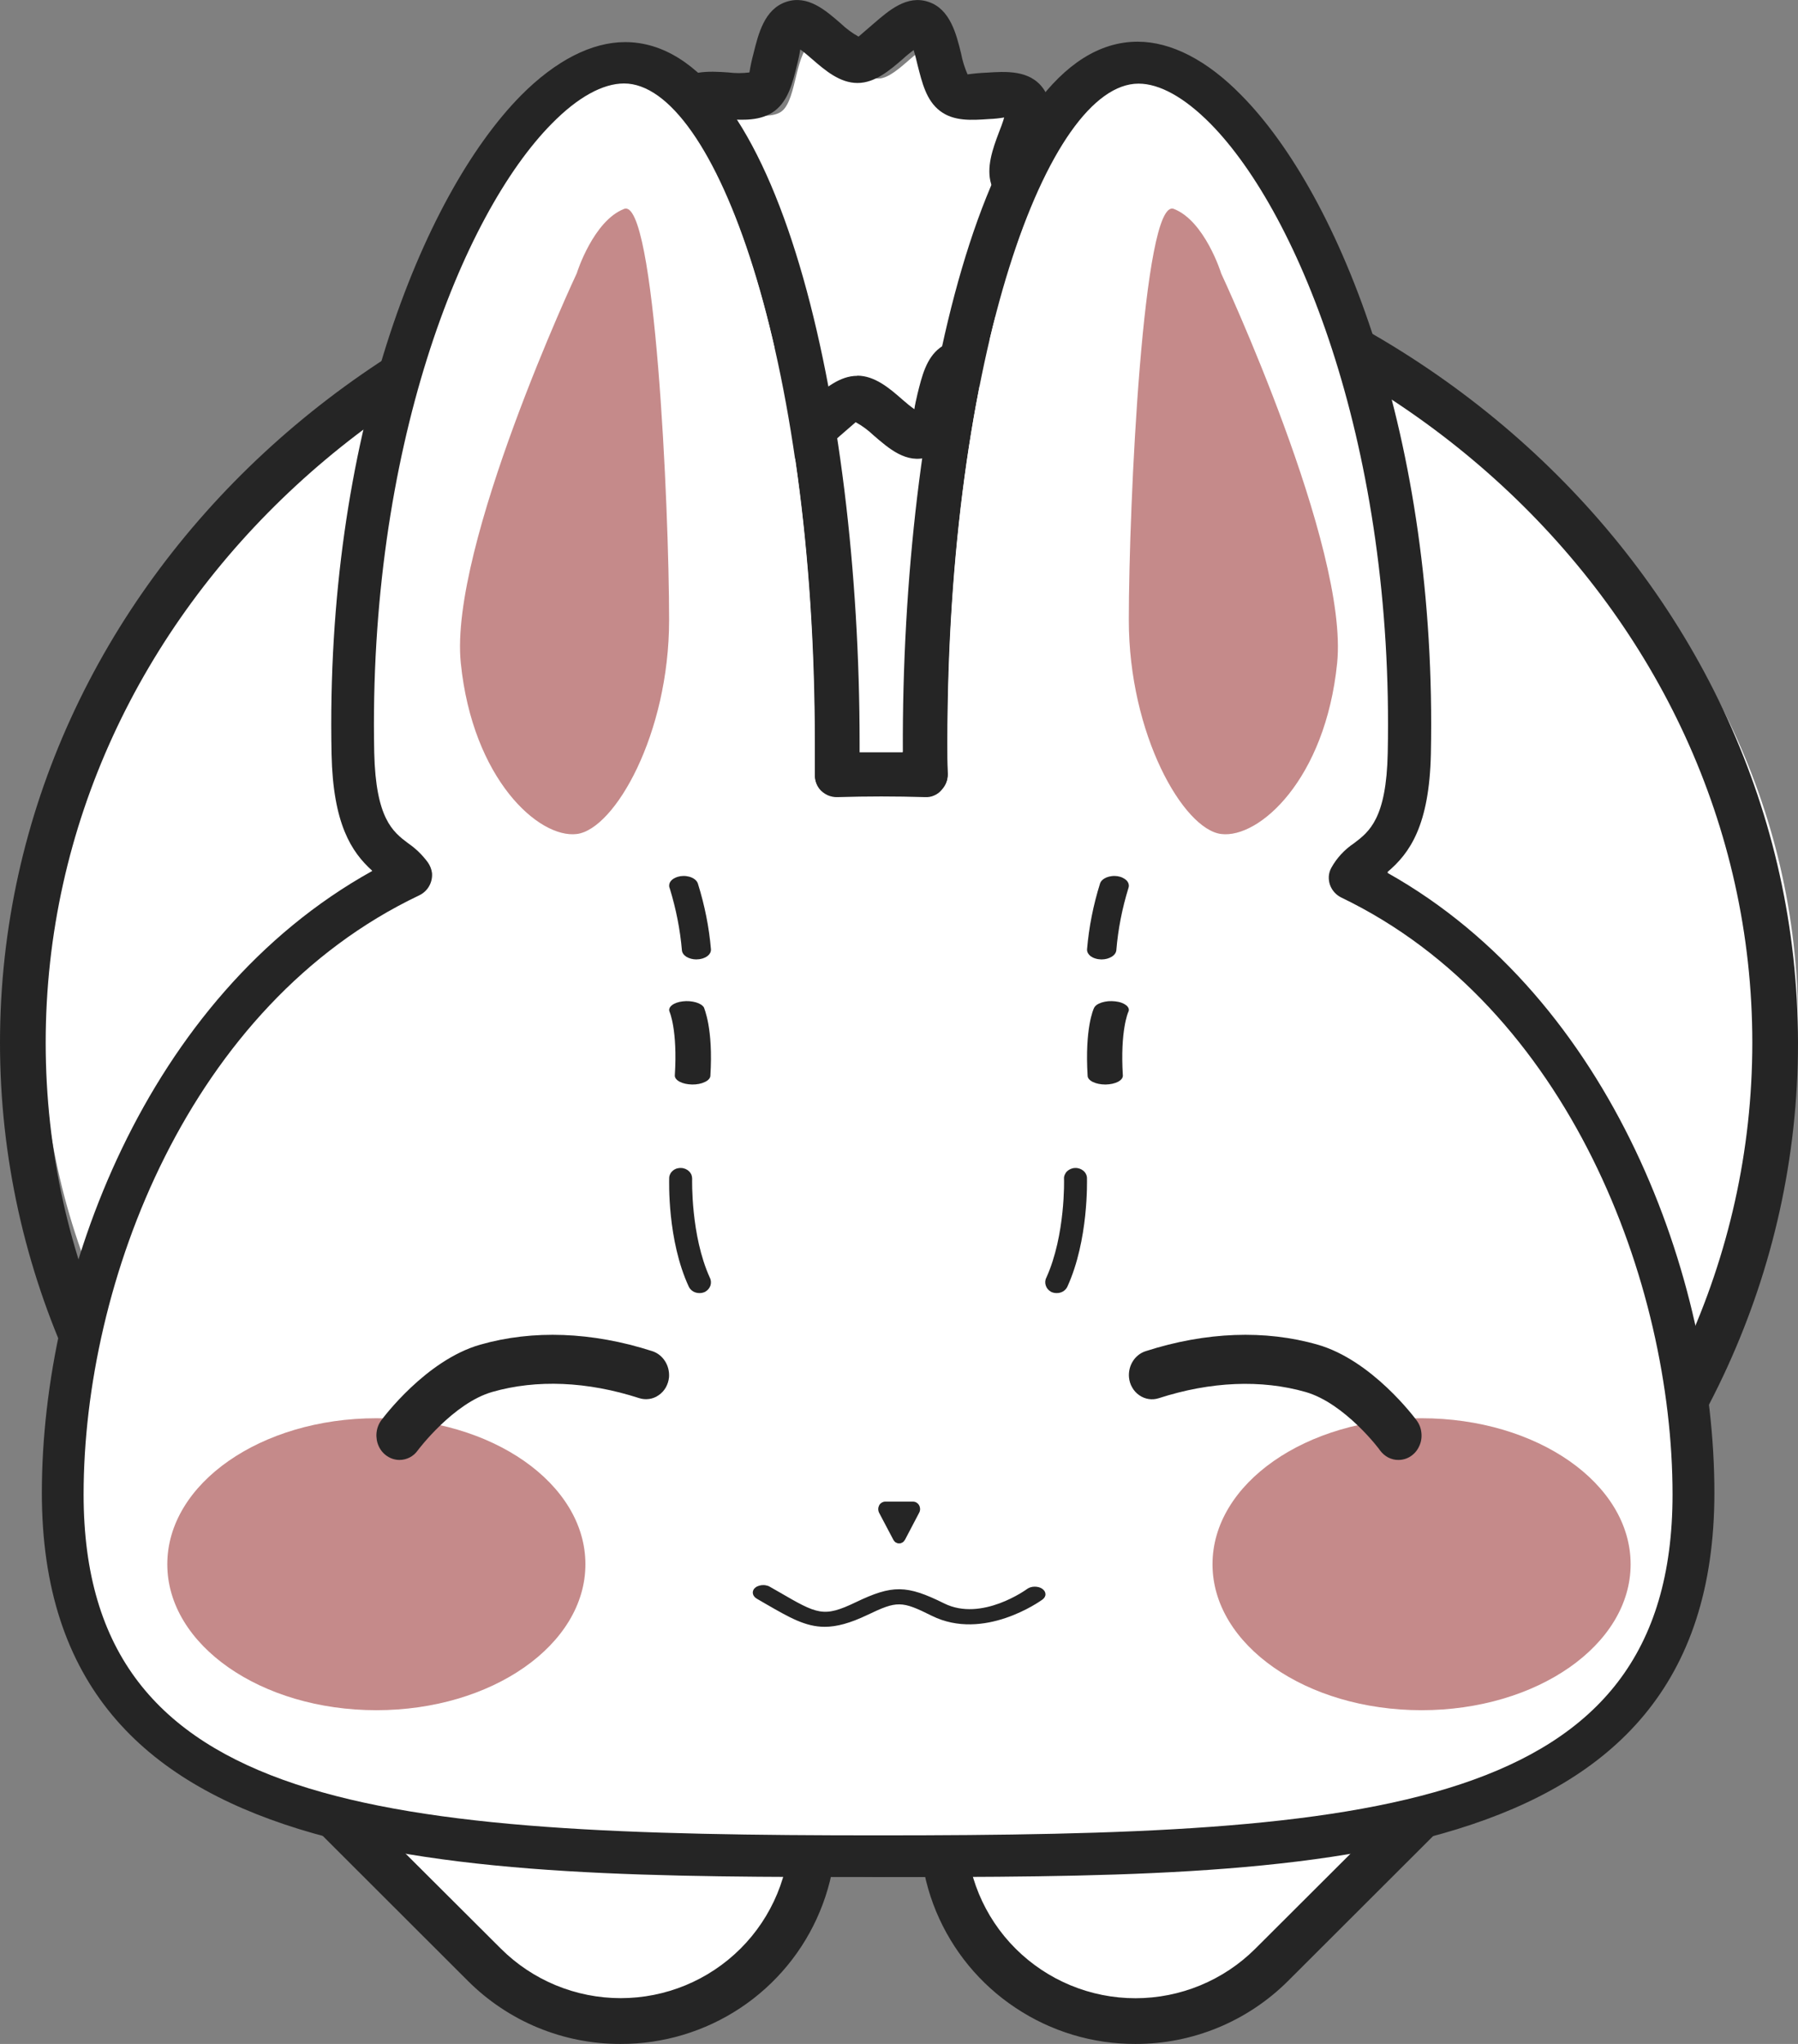 <?xml version="1.0" encoding="UTF-8"?> <svg xmlns="http://www.w3.org/2000/svg" width="22" height="25" viewBox="0 0 22 25" fill="none"><rect x="0" y="0" width="22" height="25" fill="#808080" stroke="none"/><g clip-path="url(#clip0_1917_7016)"><path d="M11.256 21.939C17.19 21.939 22 17.713 22 12.5C22 7.287 17.19 3.061 11.256 3.061C5.322 3.061 0.512 7.287 0.512 12.5C0.512 17.713 5.322 21.939 11.256 21.939Z" fill="white"></path><path d="M11 22.959C4.935 22.959 0 18.382 0 12.755C0 7.129 4.935 2.551 11 2.551C17.065 2.551 22 7.128 22 12.755C22 18.383 17.065 22.959 11 22.959ZM11 3.114C5.243 3.114 0.559 7.439 0.559 12.753C0.559 18.068 5.243 22.393 11 22.393C16.757 22.393 21.441 18.067 21.441 12.753C21.441 7.439 16.757 3.114 11 3.114Z" fill="#252525"></path><path d="M13.304 3.061C13.304 3.319 12.73 3.479 12.657 3.71C12.585 3.942 12.953 4.432 12.815 4.633C12.677 4.834 12.12 4.614 11.927 4.761C11.734 4.907 11.767 5.526 11.537 5.604C11.307 5.682 10.992 5.162 10.746 5.162C10.5 5.162 10.177 5.68 9.955 5.604C9.732 5.529 9.756 4.909 9.564 4.761C9.372 4.612 8.816 4.838 8.676 4.633C8.537 4.428 8.909 3.951 8.834 3.71C8.759 3.469 8.188 3.319 8.188 3.061C8.188 2.804 8.761 2.644 8.834 2.412C8.906 2.18 8.538 1.69 8.676 1.49C8.815 1.289 9.371 1.509 9.564 1.362C9.757 1.215 9.725 0.596 9.955 0.518C10.185 0.44 10.499 0.961 10.746 0.961C10.993 0.961 11.314 0.442 11.537 0.518C11.759 0.594 11.736 1.214 11.927 1.362C12.119 1.51 12.675 1.285 12.815 1.49C12.955 1.694 12.583 2.171 12.657 2.412C12.732 2.653 13.304 2.804 13.304 3.061Z" fill="white"></path><path d="M9.751 5.612C9.706 5.612 9.662 5.605 9.619 5.59C9.352 5.5 9.279 5.198 9.219 4.956C9.203 4.868 9.176 4.784 9.141 4.703C9.065 4.714 8.988 4.721 8.911 4.724C8.67 4.741 8.376 4.76 8.213 4.526C8.049 4.293 8.159 4.008 8.247 3.778C8.283 3.695 8.31 3.608 8.327 3.518C8.26 3.484 8.196 3.445 8.135 3.402C7.93 3.268 7.676 3.101 7.676 2.805C7.676 2.51 7.93 2.343 8.135 2.209C8.208 2.166 8.277 2.115 8.339 2.056C8.304 1.984 8.273 1.909 8.247 1.833C8.159 1.604 8.05 1.318 8.214 1.084C8.377 0.85 8.674 0.87 8.911 0.886C8.997 0.897 9.084 0.897 9.17 0.886C9.182 0.809 9.199 0.732 9.219 0.657C9.279 0.415 9.352 0.113 9.619 0.023C9.886 -0.067 10.105 0.13 10.285 0.285C10.352 0.349 10.426 0.404 10.505 0.448L10.693 0.286C10.874 0.13 11.097 -0.066 11.361 0.023C11.625 0.111 11.701 0.414 11.76 0.656C11.777 0.744 11.803 0.829 11.839 0.91C11.915 0.899 11.992 0.892 12.069 0.889C12.307 0.873 12.603 0.853 12.767 1.086C12.93 1.32 12.82 1.605 12.733 1.834C12.697 1.917 12.67 2.004 12.653 2.094C12.719 2.129 12.783 2.168 12.845 2.211C13.049 2.346 13.304 2.512 13.304 2.808C13.304 3.103 13.049 3.27 12.844 3.404C12.772 3.447 12.704 3.498 12.641 3.557C12.674 3.629 12.704 3.704 12.73 3.78C12.817 4.009 12.926 4.294 12.764 4.527C12.602 4.76 12.304 4.742 12.065 4.726C11.979 4.715 11.892 4.715 11.806 4.726C11.794 4.803 11.778 4.88 11.757 4.955C11.698 5.198 11.625 5.499 11.358 5.589C11.091 5.679 10.872 5.482 10.69 5.326C10.624 5.263 10.55 5.208 10.47 5.164L10.282 5.327C10.136 5.46 9.956 5.612 9.751 5.612ZM10.489 4.595C10.703 4.595 10.883 4.748 11.041 4.887C11.081 4.922 11.139 4.971 11.188 5.005C11.194 4.956 11.214 4.872 11.227 4.815C11.28 4.602 11.333 4.381 11.501 4.254C11.669 4.126 11.892 4.139 12.104 4.155C12.155 4.155 12.224 4.163 12.284 4.162C12.267 4.106 12.241 4.038 12.222 3.99C12.149 3.792 12.062 3.568 12.128 3.359C12.193 3.15 12.374 3.035 12.552 2.918C12.599 2.888 12.666 2.842 12.714 2.805C12.667 2.768 12.599 2.723 12.552 2.692C12.375 2.576 12.191 2.456 12.128 2.252C12.065 2.048 12.147 1.819 12.222 1.621C12.242 1.57 12.271 1.495 12.287 1.437C12.226 1.447 12.165 1.454 12.104 1.456C11.89 1.471 11.671 1.486 11.502 1.357C11.332 1.228 11.282 1.008 11.227 0.795C11.215 0.743 11.197 0.669 11.179 0.612C11.134 0.646 11.081 0.689 11.044 0.724C10.886 0.86 10.706 1.015 10.492 1.015C10.277 1.015 10.098 0.863 9.938 0.724C9.898 0.689 9.841 0.64 9.792 0.605C9.782 0.669 9.768 0.733 9.752 0.795C9.7 1.008 9.646 1.23 9.478 1.357C9.309 1.483 9.088 1.47 8.875 1.456C8.816 1.449 8.756 1.447 8.696 1.448C8.712 1.505 8.739 1.574 8.757 1.622C8.836 1.829 8.917 2.042 8.853 2.252C8.788 2.461 8.605 2.576 8.428 2.692C8.381 2.723 8.313 2.769 8.266 2.805C8.313 2.843 8.381 2.888 8.428 2.918C8.605 3.034 8.789 3.155 8.853 3.359C8.916 3.563 8.836 3.782 8.757 3.989C8.737 4.041 8.709 4.116 8.692 4.173C8.738 4.163 8.82 4.158 8.875 4.154C9.089 4.14 9.308 4.125 9.478 4.254C9.647 4.383 9.698 4.602 9.752 4.815C9.765 4.867 9.782 4.942 9.801 4.998C9.845 4.965 9.898 4.922 9.935 4.887C10.095 4.752 10.274 4.597 10.489 4.597V4.595Z" fill="#252525"></path><path d="M9.122 20.815L6.249 17.96C5.341 17.058 3.875 17.052 2.975 17.947C2.074 18.842 2.08 20.299 2.988 21.201L5.861 24.057C6.769 24.959 8.235 24.965 9.135 24.07C10.036 23.175 10.03 21.718 9.122 20.815Z" fill="white"></path><path d="M7.591 25C7.245 25.001 6.902 24.933 6.582 24.801C6.262 24.669 5.972 24.475 5.727 24.231L2.819 21.327C2.325 20.834 2.047 20.165 2.047 19.467C2.047 18.77 2.325 18.1 2.819 17.607C3.313 17.114 3.984 16.837 4.683 16.837C5.382 16.837 6.053 17.114 6.547 17.607L9.457 20.511C9.827 20.878 10.079 21.347 10.182 21.857C10.284 22.368 10.232 22.898 10.032 23.379C9.833 23.86 9.494 24.271 9.059 24.56C8.625 24.848 8.114 25.002 7.592 25H7.591ZM4.682 17.399C4.272 17.399 3.871 17.52 3.53 17.747C3.189 17.975 2.923 18.298 2.766 18.676C2.609 19.054 2.568 19.47 2.648 19.871C2.728 20.272 2.925 20.641 3.215 20.93L6.128 23.834C6.517 24.222 7.044 24.44 7.595 24.44C8.145 24.44 8.672 24.222 9.061 23.834C9.45 23.446 9.668 22.919 9.668 22.37C9.668 21.821 9.45 21.295 9.061 20.907L6.151 18.003C5.958 17.81 5.729 17.658 5.477 17.555C5.225 17.451 4.955 17.398 4.682 17.399Z" fill="#252525"></path><path d="M15.436 23.877L18.309 21.021C19.217 20.119 19.223 18.662 18.322 17.767C17.422 16.872 15.956 16.878 15.048 17.78L12.175 20.635C11.267 21.538 11.261 22.994 12.162 23.89C13.062 24.785 14.528 24.779 15.436 23.877Z" fill="white"></path><path d="M13.893 25C13.372 25.002 12.861 24.848 12.427 24.559C11.992 24.271 11.654 23.86 11.454 23.379C11.255 22.898 11.203 22.368 11.305 21.857C11.408 21.347 11.66 20.878 12.03 20.511L14.939 17.608C15.184 17.363 15.475 17.169 15.794 17.037C16.114 16.905 16.457 16.837 16.803 16.837C17.149 16.837 17.492 16.905 17.812 17.037C18.132 17.169 18.423 17.363 18.668 17.607C18.912 17.851 19.107 18.141 19.239 18.46C19.372 18.779 19.44 19.122 19.44 19.467C19.44 19.812 19.372 20.155 19.239 20.474C19.107 20.793 18.913 21.083 18.668 21.327L15.759 24.231C15.514 24.475 15.223 24.669 14.903 24.801C14.583 24.933 14.24 25.001 13.893 25ZM16.803 17.4C16.53 17.399 16.261 17.453 16.009 17.556C15.758 17.66 15.53 17.812 15.337 18.005L12.427 20.909C12.038 21.297 11.82 21.823 11.82 22.372C11.82 22.921 12.038 23.447 12.427 23.835C12.816 24.223 13.344 24.441 13.893 24.441C14.443 24.441 14.971 24.223 15.36 23.835L18.27 20.932C18.56 20.643 18.757 20.274 18.837 19.873C18.917 19.471 18.876 19.055 18.719 18.677C18.562 18.3 18.296 17.977 17.955 17.749C17.614 17.522 17.213 17.401 16.803 17.401L16.803 17.4Z" fill="#252525"></path><path d="M16.98 10.678C19.723 12.218 20.977 15.636 20.977 18.259C20.977 22.959 16.008 22.959 10.748 22.959C5.488 22.959 0.512 22.959 0.512 18.259C0.512 15.626 1.781 12.193 4.553 10.654C4.553 10.654 4.553 10.654 4.553 10.649C4.299 10.42 4.075 10.075 4.057 9.226C3.977 5.36 5.164 2.395 6.374 1.168C6.797 0.742 7.238 0.515 7.649 0.515C9.513 0.515 10.518 4.933 10.518 9.089V9.202C10.518 9.202 10.518 9.202 10.524 9.202C10.694 9.202 10.869 9.202 11.042 9.202L11.047 9.197C11.028 5.01 12.035 0.51 13.92 0.51C14.329 0.51 14.768 0.735 15.187 1.163C16.4 2.388 17.587 5.357 17.508 9.221C17.489 10.096 17.25 10.435 16.979 10.664C16.98 10.672 16.98 10.678 16.98 10.678ZM20.429 18.259C20.429 15.692 19.166 12.321 16.393 10.986C16.327 10.954 16.277 10.897 16.253 10.828C16.241 10.794 16.236 10.757 16.239 10.721C16.241 10.685 16.252 10.649 16.269 10.617C16.336 10.497 16.432 10.394 16.547 10.318C16.731 10.178 16.941 10.018 16.957 9.217C17.032 5.527 15.889 2.657 14.795 1.549C14.479 1.23 14.176 1.061 13.919 1.061C12.819 1.061 11.592 4.356 11.592 9.09C11.592 9.217 11.592 9.338 11.598 9.465C11.599 9.502 11.593 9.54 11.579 9.575C11.565 9.611 11.545 9.643 11.518 9.67C11.494 9.699 11.463 9.722 11.428 9.737C11.393 9.752 11.355 9.759 11.317 9.757C10.958 9.746 10.608 9.746 10.252 9.757C10.209 9.758 10.165 9.75 10.126 9.732C10.086 9.713 10.052 9.686 10.025 9.652C9.987 9.601 9.967 9.539 9.97 9.475V9.088C9.97 4.356 8.745 1.059 7.648 1.059C7.389 1.059 7.083 1.228 6.767 1.549C5.674 2.659 4.53 5.533 4.604 9.219C4.623 10.023 4.831 10.183 5.016 10.322C5.109 10.386 5.191 10.466 5.258 10.556C5.285 10.595 5.302 10.639 5.308 10.686C5.313 10.742 5.301 10.798 5.273 10.847C5.245 10.896 5.202 10.935 5.151 10.959C2.342 12.294 1.062 15.677 1.062 18.259C1.062 22.136 4.721 22.414 10.749 22.414C16.776 22.414 20.43 22.136 20.43 18.259H20.429Z" fill="#252525"></path><path d="M16.414 10.979C19.197 12.319 20.465 15.702 20.465 18.279C20.465 22.169 16.793 22.449 10.747 22.449C4.701 22.449 1.023 22.169 1.023 18.279C1.023 15.689 2.308 12.293 5.128 10.952C5.179 10.928 5.222 10.889 5.25 10.84C5.278 10.791 5.291 10.734 5.286 10.678C5.28 10.631 5.262 10.587 5.235 10.548C5.168 10.457 5.086 10.377 4.992 10.313C4.806 10.173 4.598 10.012 4.579 9.206C4.503 5.506 5.653 2.622 6.752 1.512C7.068 1.19 7.375 1.021 7.636 1.021C8.738 1.021 9.966 4.327 9.966 9.079V9.467C9.964 9.531 9.984 9.594 10.022 9.645C10.049 9.679 10.084 9.706 10.123 9.725C10.163 9.743 10.206 9.752 10.25 9.75C10.607 9.739 10.959 9.739 11.319 9.75C11.357 9.752 11.395 9.746 11.43 9.73C11.466 9.715 11.497 9.692 11.521 9.663C11.547 9.635 11.568 9.603 11.582 9.568C11.595 9.532 11.602 9.495 11.601 9.457C11.595 9.328 11.595 9.206 11.595 9.081C11.595 4.332 12.827 1.023 13.931 1.023C14.189 1.023 14.493 1.192 14.81 1.512C15.908 2.624 17.057 5.505 16.98 9.208C16.964 10.014 16.753 10.173 16.569 10.313C16.453 10.39 16.357 10.493 16.29 10.614C16.272 10.646 16.262 10.681 16.259 10.718C16.257 10.754 16.262 10.791 16.274 10.825C16.299 10.893 16.349 10.948 16.414 10.979Z" fill="white"></path><path d="M7.058 3.341C7.053 3.35 5.494 6.685 5.638 8.108C5.782 9.531 6.594 10.259 7.058 10.201C7.521 10.143 8.187 8.98 8.187 7.584C8.187 6.188 8.013 2.41 7.637 2.555C7.261 2.7 7.059 3.334 7.058 3.341Z" fill="#C58A8A"></path><path d="M14.942 3.344C14.946 3.353 16.505 6.688 16.361 8.111C16.217 9.534 15.406 10.259 14.942 10.201C14.478 10.143 13.812 8.98 13.812 7.584C13.812 6.188 13.986 2.41 14.362 2.555C14.739 2.7 14.941 3.337 14.942 3.344Z" fill="#C58A8A"></path><path d="M8.557 15.816C8.53 15.816 8.503 15.809 8.48 15.795C8.457 15.781 8.439 15.761 8.428 15.738C8.163 15.167 8.188 14.441 8.188 14.41C8.188 14.393 8.192 14.377 8.2 14.361C8.207 14.345 8.218 14.332 8.232 14.32C8.245 14.308 8.261 14.299 8.278 14.293C8.296 14.288 8.314 14.285 8.333 14.286C8.351 14.286 8.369 14.29 8.386 14.297C8.403 14.304 8.418 14.314 8.431 14.326C8.443 14.338 8.453 14.352 8.46 14.368C8.466 14.384 8.469 14.401 8.469 14.417C8.469 14.425 8.45 15.109 8.685 15.627C8.701 15.657 8.703 15.692 8.693 15.724C8.682 15.756 8.658 15.784 8.627 15.801C8.606 15.811 8.582 15.817 8.557 15.816Z" fill="#252525"></path><path d="M8.468 13.265C8.41 13.264 8.356 13.252 8.316 13.231C8.277 13.21 8.255 13.182 8.257 13.153C8.292 12.597 8.193 12.376 8.192 12.374C8.181 12.347 8.192 12.318 8.222 12.295C8.252 12.271 8.3 12.254 8.354 12.248C8.409 12.241 8.466 12.246 8.515 12.26C8.563 12.274 8.599 12.297 8.614 12.324C8.614 12.334 8.729 12.571 8.692 13.16C8.69 13.188 8.665 13.216 8.623 13.235C8.582 13.255 8.526 13.266 8.468 13.265Z" fill="#252525"></path><path d="M8.521 11.735C8.476 11.735 8.432 11.723 8.399 11.703C8.367 11.683 8.347 11.655 8.344 11.625C8.322 11.37 8.272 11.117 8.195 10.866C8.188 10.851 8.186 10.835 8.189 10.819C8.191 10.803 8.199 10.787 8.211 10.773C8.223 10.759 8.24 10.747 8.259 10.738C8.279 10.728 8.301 10.721 8.325 10.717C8.349 10.714 8.373 10.713 8.397 10.716C8.421 10.719 8.444 10.725 8.464 10.734C8.485 10.743 8.502 10.755 8.515 10.768C8.528 10.782 8.537 10.797 8.541 10.813C8.623 11.076 8.676 11.342 8.699 11.61C8.7 11.626 8.697 11.642 8.689 11.656C8.681 11.671 8.669 11.685 8.653 11.696C8.637 11.708 8.618 11.717 8.596 11.724C8.575 11.73 8.552 11.734 8.528 11.734L8.521 11.735Z" fill="#252525"></path><path d="M12.927 15.816C12.904 15.816 12.881 15.811 12.861 15.801C12.829 15.783 12.806 15.756 12.796 15.724C12.785 15.692 12.787 15.657 12.803 15.627C13.038 15.108 13.02 14.425 13.019 14.418C13.018 14.401 13.021 14.384 13.028 14.369C13.035 14.353 13.044 14.338 13.057 14.326C13.07 14.314 13.085 14.304 13.102 14.297C13.119 14.29 13.137 14.286 13.156 14.286C13.174 14.285 13.193 14.288 13.21 14.294C13.227 14.3 13.243 14.309 13.256 14.32C13.27 14.332 13.281 14.346 13.288 14.361C13.296 14.377 13.3 14.393 13.3 14.41C13.3 14.441 13.321 15.167 13.06 15.738C13.049 15.762 13.03 15.782 13.007 15.796C12.983 15.81 12.955 15.817 12.927 15.816Z" fill="#252525"></path><path d="M13.524 13.265C13.467 13.265 13.414 13.254 13.374 13.235C13.333 13.215 13.31 13.189 13.308 13.161C13.272 12.575 13.38 12.342 13.385 12.332C13.391 12.318 13.402 12.304 13.418 12.292C13.435 12.28 13.456 12.27 13.48 12.262C13.505 12.254 13.532 12.249 13.561 12.246C13.589 12.244 13.619 12.245 13.647 12.248C13.675 12.251 13.702 12.257 13.725 12.266C13.749 12.275 13.768 12.286 13.783 12.298C13.798 12.311 13.807 12.325 13.811 12.339C13.814 12.354 13.812 12.368 13.804 12.382C13.804 12.382 13.705 12.604 13.739 13.154C13.741 13.182 13.72 13.21 13.681 13.231C13.641 13.252 13.587 13.264 13.53 13.265H13.524Z" fill="#252525"></path><path d="M13.48 11.735H13.473C13.449 11.734 13.426 11.731 13.404 11.724C13.382 11.718 13.363 11.708 13.347 11.697C13.331 11.685 13.319 11.671 13.311 11.656C13.303 11.642 13.3 11.626 13.301 11.61C13.324 11.34 13.377 11.071 13.46 10.806C13.47 10.775 13.499 10.749 13.539 10.732C13.559 10.724 13.581 10.719 13.604 10.716C13.628 10.713 13.651 10.714 13.674 10.717C13.697 10.721 13.719 10.727 13.738 10.737C13.757 10.746 13.773 10.757 13.786 10.77C13.798 10.784 13.806 10.798 13.81 10.814C13.814 10.829 13.813 10.845 13.808 10.86C13.73 11.112 13.68 11.368 13.659 11.625C13.655 11.655 13.635 11.683 13.601 11.703C13.568 11.723 13.525 11.735 13.48 11.735Z" fill="#252525"></path><path d="M4.605 20.918C6.018 20.918 7.163 20.119 7.163 19.133C7.163 18.146 6.018 17.347 4.605 17.347C3.192 17.347 2.047 18.146 2.047 19.133C2.047 20.119 3.192 20.918 4.605 20.918Z" fill="#C58A8A"></path><path d="M4.888 17.857C4.835 17.857 4.783 17.841 4.738 17.811C4.693 17.782 4.657 17.739 4.634 17.689C4.611 17.639 4.602 17.583 4.607 17.527C4.612 17.471 4.632 17.418 4.664 17.374C4.686 17.344 5.211 16.637 5.876 16.447C6.521 16.263 7.245 16.29 7.98 16.526C8.043 16.546 8.099 16.589 8.136 16.647C8.174 16.705 8.191 16.775 8.186 16.845C8.182 16.889 8.168 16.932 8.147 16.97C8.125 17.008 8.096 17.04 8.061 17.064C8.026 17.089 7.986 17.105 7.945 17.111C7.903 17.117 7.861 17.114 7.821 17.101C7.187 16.896 6.566 16.87 6.024 17.025C5.545 17.162 5.115 17.735 5.111 17.741C5.085 17.778 5.051 17.807 5.012 17.827C4.973 17.847 4.931 17.857 4.888 17.857Z" fill="#252525"></path><path d="M17.394 20.918C18.807 20.918 19.952 20.119 19.952 19.133C19.952 18.146 18.807 17.347 17.394 17.347C15.981 17.347 14.836 18.146 14.836 19.133C14.836 20.119 15.981 20.918 17.394 20.918Z" fill="#C58A8A"></path><path d="M17.111 17.857C17.068 17.858 17.025 17.847 16.986 17.827C16.948 17.807 16.914 17.778 16.887 17.742C16.887 17.736 16.455 17.163 15.975 17.026C15.433 16.871 14.812 16.897 14.178 17.102C14.138 17.115 14.096 17.118 14.055 17.112C14.013 17.105 13.974 17.09 13.939 17.065C13.904 17.041 13.874 17.008 13.853 16.97C13.831 16.933 13.818 16.89 13.814 16.846C13.808 16.776 13.825 16.706 13.863 16.647C13.9 16.589 13.956 16.546 14.02 16.526C14.755 16.29 15.481 16.263 16.122 16.447C16.787 16.637 17.312 17.344 17.334 17.374C17.367 17.418 17.387 17.471 17.392 17.527C17.398 17.583 17.389 17.639 17.365 17.689C17.342 17.74 17.306 17.782 17.261 17.812C17.216 17.842 17.164 17.857 17.111 17.857Z" fill="#252525"></path><path d="M10.829 18.367H11.175C11.19 18.367 11.204 18.372 11.216 18.38C11.229 18.388 11.239 18.399 11.247 18.413C11.254 18.427 11.258 18.443 11.258 18.459C11.258 18.474 11.254 18.49 11.246 18.504L11.074 18.832C11.066 18.846 11.056 18.858 11.043 18.866C11.031 18.873 11.017 18.878 11.002 18.878C10.987 18.878 10.973 18.873 10.96 18.866C10.948 18.858 10.937 18.846 10.93 18.832L10.757 18.504C10.75 18.49 10.746 18.474 10.746 18.458C10.746 18.442 10.75 18.427 10.757 18.413C10.764 18.399 10.775 18.387 10.788 18.38C10.8 18.372 10.815 18.367 10.829 18.367Z" fill="#252525"></path><path d="M10.091 19.898C9.854 19.898 9.658 19.784 9.363 19.614L9.265 19.557C9.239 19.543 9.221 19.523 9.214 19.5C9.207 19.477 9.212 19.454 9.227 19.433C9.237 19.422 9.249 19.412 9.265 19.404C9.28 19.397 9.298 19.392 9.316 19.389C9.335 19.387 9.354 19.387 9.372 19.391C9.39 19.394 9.407 19.4 9.421 19.409L9.528 19.47C10.002 19.745 10.075 19.787 10.468 19.599C10.92 19.382 11.093 19.384 11.553 19.612C12.013 19.84 12.563 19.439 12.569 19.434C12.593 19.417 12.626 19.407 12.661 19.407C12.695 19.407 12.729 19.416 12.753 19.433C12.778 19.451 12.792 19.474 12.792 19.499C12.793 19.524 12.779 19.547 12.755 19.565C12.726 19.586 12.037 20.077 11.403 19.764C11.032 19.579 10.978 19.578 10.613 19.753C10.401 19.854 10.238 19.898 10.091 19.898Z" fill="#252525"></path></g><defs><clipPath id="clip0_1917_7016"><rect width="22" height="25" fill="white"></rect></clipPath></defs></svg> 